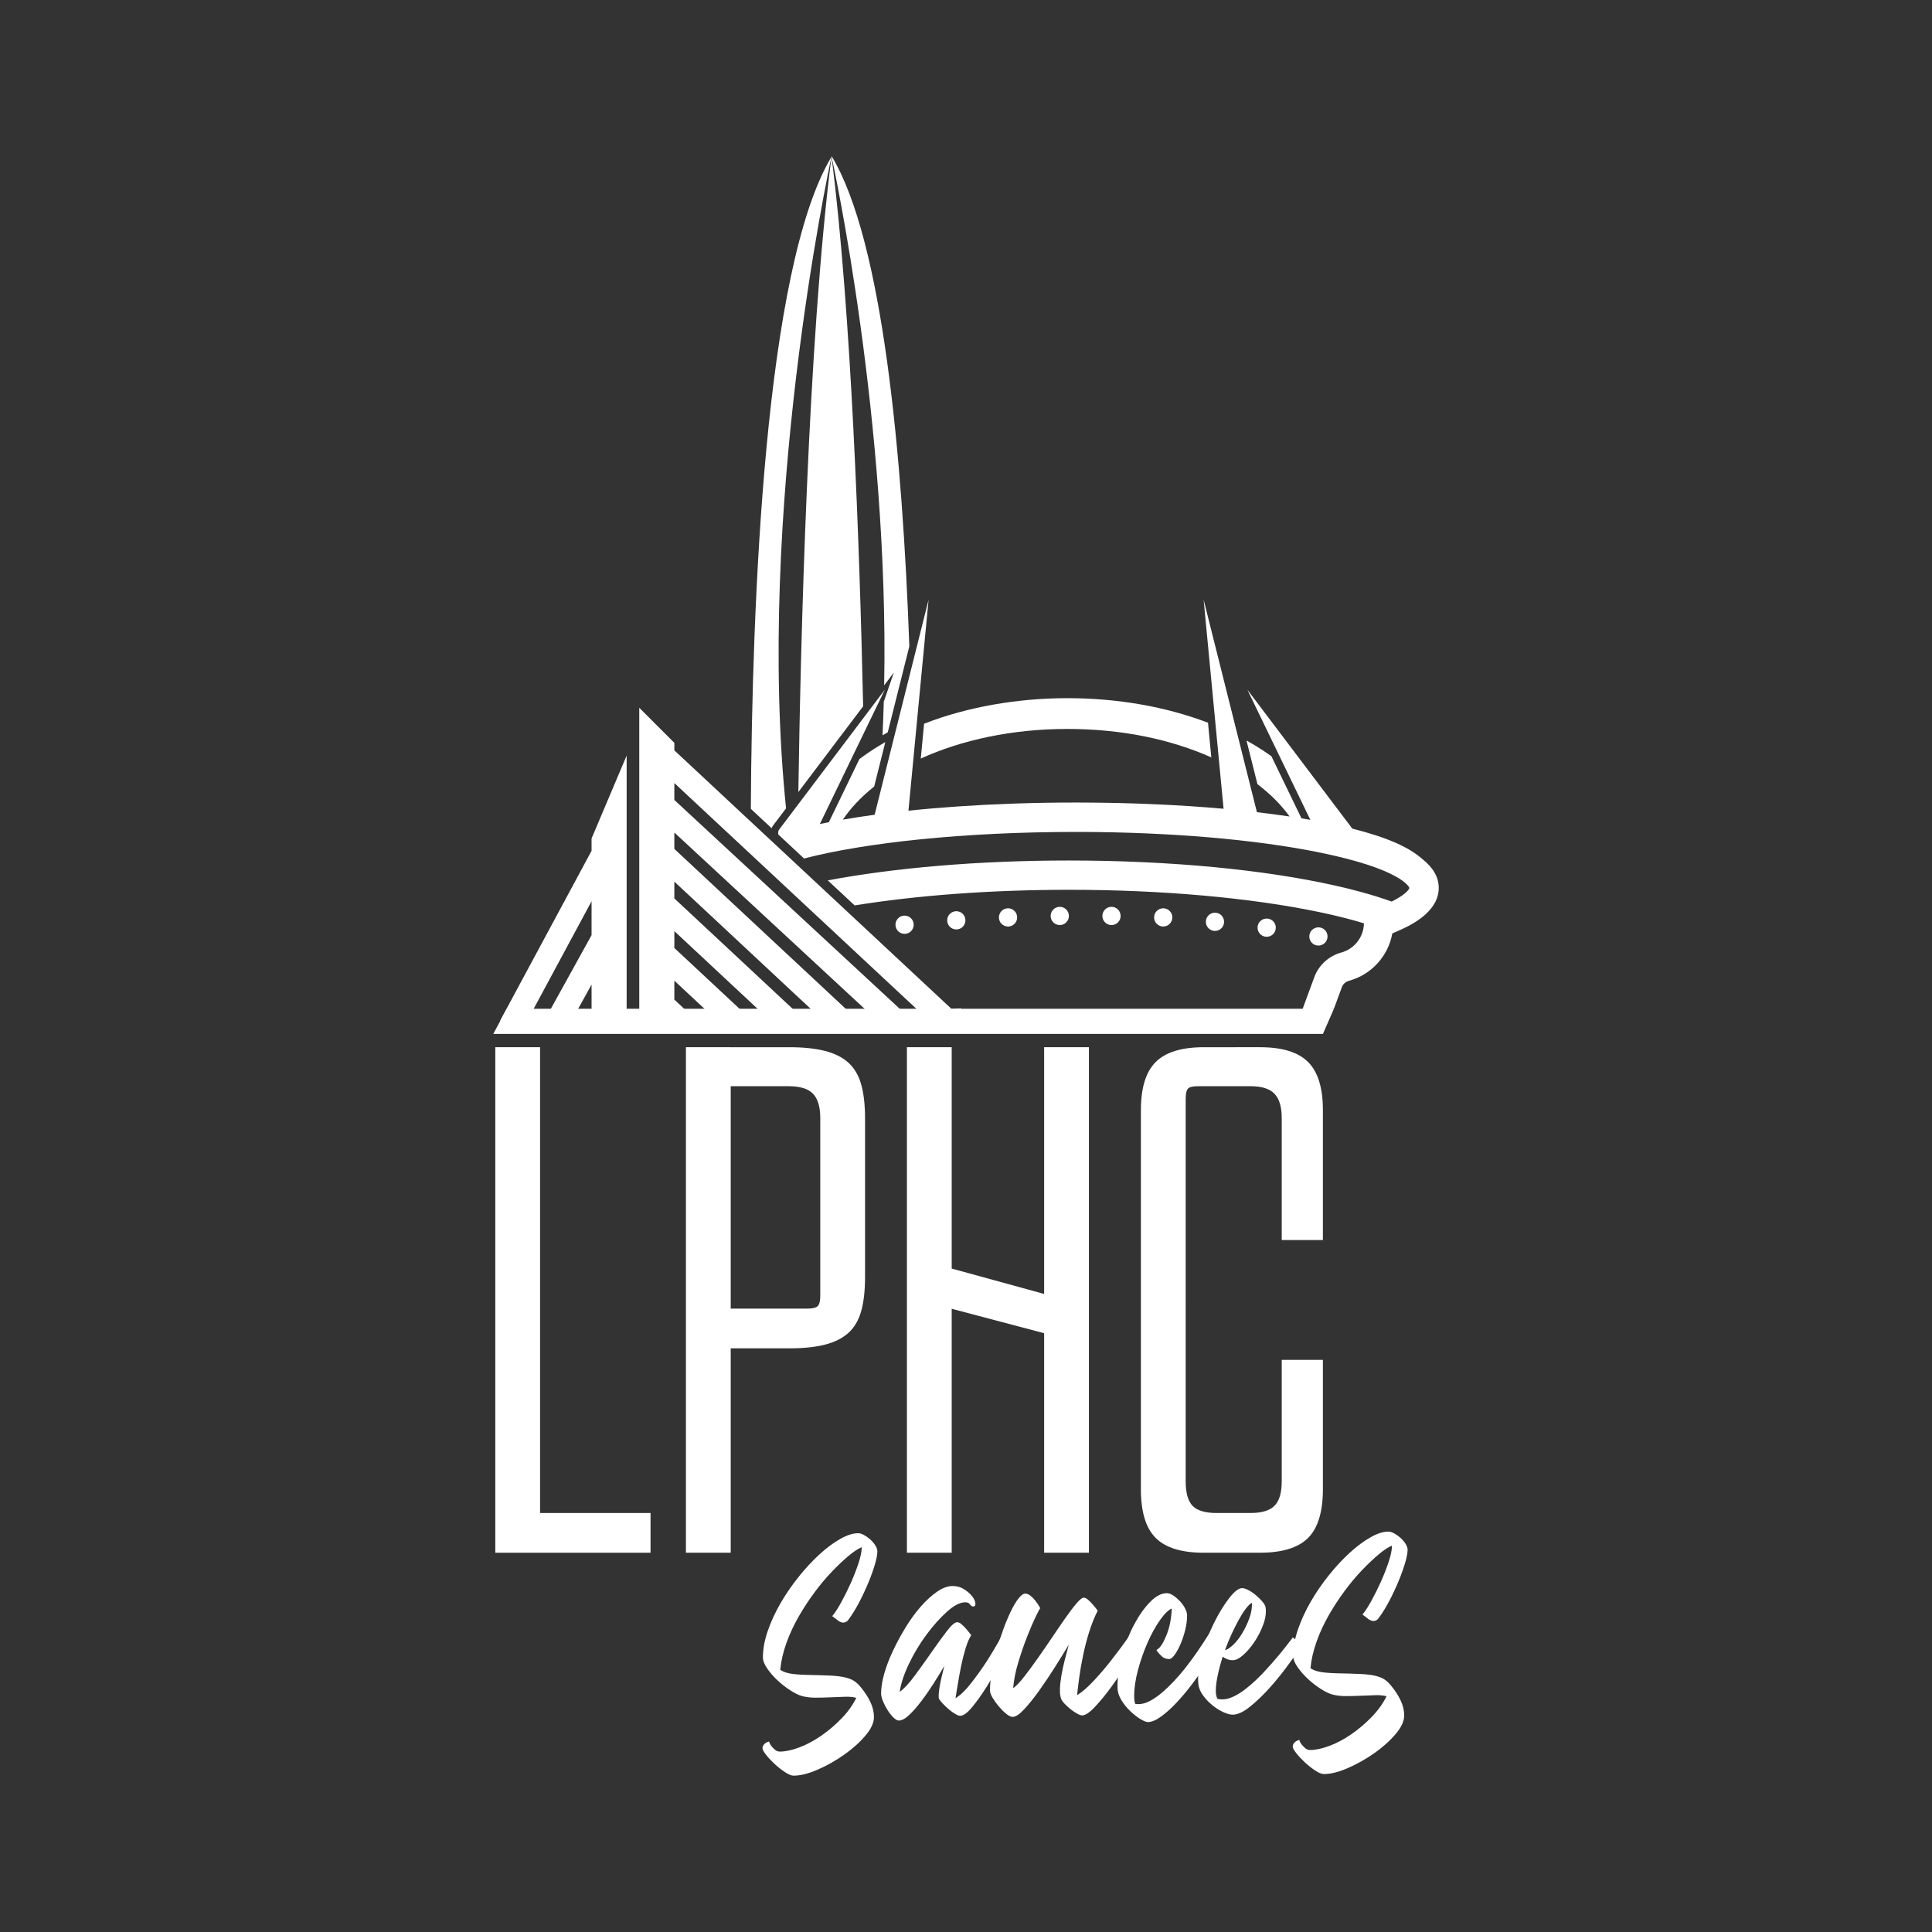 <?xml version="1.0" encoding="UTF-8"?>
<svg id="_Слой_2" data-name="Слой 2" xmlns="http://www.w3.org/2000/svg" viewBox="0 0 1000 1000">
  <rect x="0" y="0" width="1000" height="1000" fill="#333333" stroke="none"/>
  <defs>
    <style>
      .cls-1 {
        fill: #fff;
        stroke-width: 0px;
      }
    </style>
  </defs>
  <g>
    <path class="cls-1" d="m430.78,836.48c1.35-1.58,2.88-3.95,4.62-7.1,1.73-3.15,3.38-6.48,4.95-9.97,1.56-3.49,2.9-6.93,4.02-10.31,1.11-3.38,1.67-6.14,1.66-8.28-1.91.79-4.21,2.32-6.91,4.58-2.69,2.26-5.55,4.97-8.58,8.13-3.03,3.16-6.03,6.74-9,10.75-2.97,4-5.71,8.2-8.23,12.6s-4.61,8.93-6.29,13.61c-1.67,4.68-2.73,9.26-3.17,13.77,1.24.9,2.9,1.54,4.98,1.93,2.08.39,4.98.63,8.7.73,5.17.1,9.34.22,12.49.38,3.15.16,5.71.49,7.68.99,1.97.5,3.55,1.17,4.73,2.01,1.18.84,2.34,1.99,3.47,3.45,1.92,2.36,3.47,4.8,4.66,7.33s1.79,5.09,1.8,7.67c0,2.93-1.47,6.14-4.44,9.63-2.97,3.5-6.62,6.77-10.94,9.82-4.32,3.05-8.87,5.63-13.65,7.72-4.78,2.1-8.96,3.15-12.57,3.16-1.13,0-2.62-.61-4.48-1.84s-3.64-2.63-5.33-4.2c-1.69-1.57-3.16-3.14-4.4-4.71-1.24-1.57-1.87-2.7-1.87-3.37s.17-1.24.5-1.69c.34-.45.73-.85,1.18-1.19.45-.23,1.01-.45,1.69-.68.34,1.01.79,1.86,1.36,2.53.56.67,1.19,1.29,1.86,1.85.68.56,1.46.84,2.37.84,2.92,0,6.27-.72,10.04-2.14,3.76-1.42,7.5-3.4,11.21-5.94,3.71-2.54,7.21-5.51,10.52-8.89,3.31-3.38,5.91-6.99,7.82-10.83-1.46-.44-3.38-.64-5.74-.57-2.36.06-4.84.16-7.43.28-2.59.12-5.21.18-7.85.19-2.65,0-4.98-.26-7.01-.82-1.69-.44-3.72-1.42-6.08-2.94-2.37-1.51-4.6-3.25-6.68-5.21-2.09-1.96-3.87-4.01-5.34-6.14-1.47-2.13-2.21-4.04-2.21-5.73-.01-4.28.82-8.84,2.49-13.68,1.67-4.84,3.88-9.63,6.62-14.37,2.74-4.74,5.88-9.3,9.41-13.7,3.53-4.4,7.12-8.26,10.77-11.6,3.64-3.33,7.21-5.98,10.69-7.96,3.48-1.98,6.57-2.97,9.27-2.98.9,0,1.91.31,3.04.92,1.12.62,2.2,1.37,3.21,2.27,1.02.9,1.89,1.91,2.62,3.03.73,1.12,1.1,2.19,1.11,3.2,0,1.58-.41,3.8-1.25,6.67-.83,2.87-1.95,6-3.35,9.38-1.4,3.38-2.99,6.79-4.78,10.23-1.79,3.44-3.69,6.51-5.71,9.22-.67.9-1.57,1.35-2.7,1.36-.45,0-1.13-.22-2.03-.67l-3.55-2.69Z"/>
    <path class="cls-1" d="m522.31,848.69c1.24,1.01,1.41,2.19.52,3.54-1.23,2.03-2.94,5.02-5.12,8.96-2.18,3.95-4.53,7.92-7.05,11.92-2.52,4-5.01,7.5-7.48,10.49-2.47,2.99-4.54,4.49-6.23,4.49-.56,0-1.38-.3-2.45-.92-1.07-.61-2.14-1.37-3.21-2.27-1.07-.9-2.09-1.85-3.05-2.86-.96-1.01-1.67-1.85-2.12-2.52-.23-.34-.32-1.1-.26-2.28.05-1.18.22-2.59.49-4.22.27-1.63.64-3.38,1.08-5.24.44-1.86.89-3.69,1.33-5.49-1.57,2.71-3.39,5.69-5.46,8.96-2.07,3.27-4.2,6.34-6.39,9.22-2.19,2.88-4.29,5.28-6.31,7.19-2.02,1.92-3.82,2.88-5.39,2.89-.79,0-1.72-.53-2.79-1.6-1.07-1.06-2.09-2.36-3.05-3.87-.96-1.52-1.75-3.06-2.38-4.63-.62-1.57-.94-2.87-.94-3.88,0-3.04.54-6.5,1.66-10.39,1.11-3.89,2.65-7.88,4.61-12,1.95-4.11,4.17-8.17,6.63-12.17,2.46-4,5.07-7.55,7.82-10.66,2.75-3.1,5.52-5.61,8.33-7.54,2.81-1.92,5.45-2.89,7.92-2.89,2.25,0,4.25.55,6,1.67,1.75,1.12,3.13,2.33,4.15,3.62,1.02,1.29,1.58,2.5,1.7,3.62.11,1.13-.28,1.69-1.18,1.69-.56,0-1.1-.36-1.61-1.09s-1.33-1.09-2.45-1.09c-2.7,0-5.85,1.62-9.44,4.84-3.59,3.22-7.13,7.17-10.6,11.85-3.48,4.68-6.5,9.7-9.07,15.05-2.57,5.35-4.19,10.22-4.85,14.61,2.25-1.58,4.82-4.34,7.74-8.29,2.91-3.95,5.8-7.98,8.66-12.09,2.86-4.12,5.49-7.75,7.9-10.91,2.41-3.16,4.23-4.74,5.47-4.74.67,0,1.41.33,2.2,1.01.79.67,1.58,1.46,2.37,2.36.9,1.01,1.8,2.13,2.71,3.37-1.01,1.47-1.96,3.63-2.85,6.51-.89,2.87-1.67,5.91-2.33,9.12s-1.25,6.36-1.74,9.46c-.5,3.1-.91,5.6-1.24,7.51,2.58-1.58,5.28-4.18,8.08-7.79,2.8-3.61,5.44-7.28,7.9-11,2.8-4.4,5.6-9.13,8.4-14.2l3.38,2.69Z"/>
    <path class="cls-1" d="m588.64,848.49c1.24,1.01,1.41,2.19.52,3.54-1.23,2.03-3.11,5.02-5.63,8.96-2.52,3.95-5.24,7.92-8.15,11.92-2.92,4-5.77,7.5-8.58,10.49-2.81,2.99-5.05,4.49-6.74,4.49-.56,0-1.41-.3-2.53-.92-1.13-.61-2.26-1.37-3.38-2.27-1.13-.9-2.14-1.82-3.05-2.78-.91-.95-1.53-1.82-1.87-2.61-.45-1.24-.66-2.89-.61-4.98.05-2.08.3-4.42.74-7.01.44-2.59,1.02-5.29,1.75-8.11.72-2.81,1.42-5.46,2.09-7.94-2.02,3.38-4.4,7.25-7.14,11.58-2.75,4.34-5.49,8.43-8.23,12.26-2.75,3.83-5.32,7.05-7.74,9.64-2.41,2.6-4.41,3.9-5.98,3.9-.9,0-2-.53-3.3-1.59-1.3-1.06-2.57-2.33-3.81-3.79-1.24-1.46-2.31-2.95-3.22-4.46-.9-1.52-1.36-2.78-1.36-3.79,0-2.92.29-6.22.9-9.88.61-3.66,1.44-7.35,2.5-11.06,1.06-3.72,2.23-7.32,3.51-10.81,1.28-3.49,2.6-6.62,3.94-9.38,1.34-2.76,2.66-4.96,3.95-6.59,1.29-1.63,2.44-2.46,3.45-2.46.9,0,1.83.39,2.79,1.17.96.79,1.78,1.63,2.46,2.53.9,1.12,1.75,2.42,2.54,3.87-.23.11-1.01,1.55-2.35,4.31-1.34,2.76-2.83,6.2-4.44,10.31-1.62,4.11-3.16,8.56-4.6,13.35-1.45,4.79-2.33,9.26-2.66,13.43,1.68-1.24,3.62-3.27,5.8-6.09,2.19-2.82,4.51-5.98,6.98-9.47,2.46-3.5,4.93-7.08,7.39-10.74,2.46-3.66,4.76-7.02,6.89-10.06,2.13-3.04,4.03-5.55,5.72-7.53,1.68-1.97,2.92-2.96,3.7-2.97.68,0,1.41.33,2.2,1.01.79.67,1.58,1.46,2.37,2.36.9,1.01,1.81,2.13,2.71,3.37-1.68,3.27-3.16,6.96-4.44,11.07-1.28,4.11-2.34,8.19-3.17,12.25-.83,4.05-1.5,7.88-1.99,11.48-.49,3.6-.85,6.59-1.07,8.95,2.7-1.7,5.64-4.26,8.84-7.71,3.2-3.44,6.2-6.97,9-10.58,3.25-4.17,6.56-8.63,9.92-13.37l3.38,2.69Z"/>
    <path class="cls-1" d="m626.1,845.17c.9.33,1.75.73,2.54,1.17.68.45,1.27.95,1.78,1.51.51.56.76,1.18.77,1.85,0,.45-.64,1.8-1.93,4.06-1.29,2.26-2.97,4.9-5.04,7.95-2.08,3.04-4.43,6.32-7.06,9.81-2.63,3.5-5.33,6.71-8.07,9.65-2.75,2.94-5.44,5.36-8.08,7.28-2.64,1.92-4.92,2.88-6.83,2.89-.9,0-2.23-.53-3.97-1.59-1.75-1.06-3.5-2.44-5.25-4.12-1.75-1.68-3.27-3.59-4.58-5.73-1.3-2.13-1.95-4.32-1.96-6.58-.02-5.4.79-10.97,2.4-16.72,1.61-5.74,3.68-10.98,6.2-15.72,2.52-4.73,5.26-8.62,8.24-11.67,2.97-3.05,5.87-4.58,8.68-4.58,1.01,0,2.11.39,3.29,1.17,1.18.79,2.31,1.74,3.38,2.86,1.07,1.12,1.98,2.36,2.71,3.71.73,1.35,1.1,2.59,1.11,3.71,0,2.48-.32,5.04-.99,7.68-.67,2.65-1.48,5.07-2.42,7.27-.95,2.2-1.96,4.03-3.02,5.49-1.07,1.47-1.99,2.2-2.78,2.2-1.58,0-2.87-.47-3.89-1.42-1.02-.95-1.81-1.82-2.37-2.61-.45-.45-.4-.78.17-1.01,1.46-.9,3-3.33,4.62-7.27,1.62-3.94,2.53-8.56,2.74-13.85-1.8.79-3.85,2.83-6.14,6.09-2.3,3.27-4.42,7.13-6.38,11.58-1.96,4.45-3.6,9.15-4.94,14.11-1.33,4.96-2,9.52-1.98,13.68,0,1.58.18,2.87.52,3.88.34.11.9.17,1.69.16,1.91,0,3.88-.54,5.9-1.62,2.02-1.07,4.07-2.49,6.15-4.24,2.08-1.75,4.15-3.73,6.23-5.93,2.08-2.2,4.01-4.43,5.8-6.69,4.26-5.41,8.52-11.56,12.77-18.44Z"/>
    <path class="cls-1" d="m672.02,849.59c.56.56.93,1.21,1.1,1.94.17.73-.03,1.43-.58,2.11-1.23,1.8-3.22,4.6-5.97,8.37-2.75,3.78-5.8,7.56-9.16,11.34-3.36,3.78-6.79,7.08-10.27,9.91-3.48,2.82-6.51,4.24-9.1,4.25-1.35,0-2.98-.44-4.9-1.33-1.92-.89-3.78-2.07-5.58-3.53-1.81-1.46-3.42-3.14-4.83-5.05-1.41-1.91-2.23-3.88-2.46-5.9-.46-4.39.11-9.42,1.73-15.11,1.61-5.69,3.68-11.09,6.2-16.22,2.52-5.13,5.15-9.47,7.89-13.02,2.75-3.55,5.02-5.33,6.82-5.34.9,0,2.03.36,3.38,1.09,1.35.73,2.65,1.62,3.89,2.69,1.24,1.07,2.34,2.16,3.3,3.28.96,1.12,1.5,2.13,1.61,3.03.35,2.7-.07,5.63-1.24,8.78-1.17,3.16-2.66,6.08-4.45,8.79-1.79,2.71-3.73,4.99-5.8,6.85-2.08,1.86-3.9,2.8-5.48,2.8-1.01,0-1.97-.16-2.87-.5-.9-.33-1.69-.78-2.37-1.34-1.23,3.83-2.17,7.46-2.84,10.9-.67,3.44-.88,6.28-.65,8.53.23,1.01.45,1.8.68,2.36.45.11.87.19,1.27.25.39.06.87.08,1.43.08,1.69,0,3.51-.46,5.48-1.37,1.96-.91,3.96-2.12,5.98-3.65,2.02-1.53,4.04-3.25,6.06-5.17,2.02-1.92,3.93-3.89,5.72-5.93,4.26-4.62,8.63-9.93,13.12-15.91l2.88,2.02Zm-24.03-20.01c-1.01.57-2.1,1.64-3.28,3.22-1.18,1.58-2.38,3.5-3.61,5.75-1.23,2.26-2.46,4.71-3.69,7.35-1.23,2.65-2.35,5.38-3.35,8.2,1.12-.23,2.5-1.1,4.13-2.63,1.63-1.52,3.17-3.47,4.62-5.84,1.45-2.37,2.71-4.96,3.77-7.78,1.06-2.81,1.53-5.57,1.41-8.28Z"/>
    <path class="cls-1" d="m705.23,835.65c1.35-1.58,2.88-3.95,4.62-7.1,1.73-3.15,3.38-6.48,4.95-9.97,1.56-3.49,2.9-6.93,4.02-10.31,1.11-3.38,1.67-6.14,1.66-8.28-1.91.79-4.21,2.32-6.91,4.58-2.69,2.26-5.55,4.97-8.58,8.13-3.03,3.16-6.03,6.74-9,10.75-2.97,4-5.71,8.2-8.23,12.6s-4.61,8.93-6.29,13.61c-1.67,4.68-2.73,9.27-3.17,13.77,1.24.9,2.9,1.54,4.98,1.93,2.08.39,4.98.63,8.7.73,5.17.1,9.34.22,12.49.38,3.15.16,5.71.49,7.68.99,1.97.5,3.55,1.17,4.73,2.01,1.18.84,2.34,1.99,3.47,3.45,1.92,2.36,3.47,4.8,4.66,7.33,1.19,2.53,1.79,5.09,1.8,7.67,0,2.93-1.47,6.14-4.44,9.63-2.97,3.5-6.62,6.77-10.94,9.82-4.32,3.05-8.87,5.62-13.65,7.72-4.78,2.1-8.96,3.15-12.57,3.16-1.13,0-2.62-.61-4.48-1.84-1.86-1.23-3.64-2.63-5.33-4.2-1.69-1.57-3.16-3.14-4.4-4.71-1.24-1.57-1.87-2.7-1.87-3.37s.17-1.24.5-1.69c.34-.45.73-.85,1.18-1.18.45-.23,1.01-.45,1.69-.68.34,1.01.79,1.85,1.36,2.53.56.67,1.19,1.29,1.86,1.85.68.56,1.46.84,2.37.84,2.92,0,6.27-.72,10.04-2.14,3.76-1.42,7.5-3.4,11.21-5.94,3.71-2.54,7.21-5.51,10.52-8.89,3.31-3.39,5.91-6.99,7.82-10.83-1.46-.44-3.38-.64-5.74-.57-2.36.06-4.84.16-7.43.28-2.59.12-5.21.18-7.85.19-2.65,0-4.98-.26-7.01-.82-1.69-.44-3.72-1.42-6.08-2.94-2.37-1.51-4.6-3.25-6.68-5.21-2.09-1.96-3.87-4.01-5.34-6.15-1.47-2.13-2.21-4.04-2.21-5.73-.01-4.28.82-8.84,2.49-13.68,1.67-4.84,3.88-9.63,6.62-14.37,2.74-4.73,5.88-9.3,9.41-13.7,3.53-4.4,7.12-8.26,10.77-11.59,3.64-3.33,7.21-5.99,10.69-7.97,3.48-1.98,6.57-2.97,9.27-2.98.9,0,1.91.31,3.04.92,1.12.62,2.2,1.37,3.21,2.27,1.02.9,1.89,1.91,2.62,3.03.73,1.12,1.1,2.19,1.11,3.2,0,1.58-.41,3.8-1.25,6.67s-1.95,6-3.35,9.38c-1.4,3.38-2.99,6.79-4.78,10.23-1.79,3.44-3.69,6.51-5.71,9.22-.67.9-1.57,1.35-2.7,1.36-.45,0-1.13-.22-2.03-.67l-3.55-2.69Z"/>
  </g>
  <path class="cls-1" d="m306.19,466.48v17.56l-24.48,44.26h14.14l10.34-18.69v17.51l-.69,1.18h18.85v-137.21l-18.16,42.91v6.38l-47.32,87.92h14.05l33.27-61.81Z"/>
  <path class="cls-1" d="m349.04,517.4v-9.8l22.19,20.7h18.14l-40.33-37.62v-8.73l49.69,46.36h18.14l-67.83-63.28v-8.69l77.15,71.97h71.37c.01-2.13-.03-4.27-.09-6.41-1.65.1-3.3.21-4.95.32l-143.48-133.83v-3.89l-18.16-18.16v161.96h29.84l-11.68-10.9Zm0-112.09l126.8,118.27c-2.58.24-5.17.5-7.75.78l-119.05-110.3v-8.74Zm0,25.61l102.89,95.33c-2.85.37-5.71.76-8.55,1.16l-94.34-88.01v-8.48Z"/>
  <g>
    <path class="cls-1" d="m256.36,542.03h23.18v261.66h-23.18v-261.66Zm22.05,241.1h58.31v20.56h-58.31v-20.56Z"/>
    <path class="cls-1" d="m355.04,542.03h23.18v261.66h-23.18v-261.66Zm20.56,155.87v-20.56h42.24c2.74,0,4.54-.43,5.42-1.31s1.31-2.67,1.31-5.42v-91.95c0-5.73-1.25-9.91-3.74-12.52-2.49-2.62-6.73-3.92-12.71-3.92h-32.52v-20.18h32.89c7.22,0,13.33.62,18.32,1.87,4.98,1.25,9.03,3.24,12.15,5.98,3.11,2.75,5.36,6.48,6.73,11.21,1.37,4.74,2.06,10.72,2.06,17.94v81.86c0,7.23-.69,13.21-2.06,17.94-1.37,4.74-3.62,8.47-6.73,11.21-3.12,2.75-7.17,4.74-12.15,5.98-4.99,1.25-11.09,1.87-18.32,1.87h-32.89Z"/>
    <path class="cls-1" d="m469.42,542.03h23.18v261.66h-23.18v-261.66Zm11.59,132.32v-20.93l72.14,19.81v20.19l-72.14-19.06Zm59.43-132.32h23.18v261.66h-23.18v-261.66Z"/>
    <path class="cls-1" d="m590.53,673.61v-99.05c0-11.46,2.55-19.75,7.66-24.86,5.11-5.1,13.39-7.66,24.86-7.66h17.19v20.18h-20.18c-2.75,0-4.49.44-5.23,1.31-.75.88-1.12,2.68-1.12,5.42v104.66h-23.17Zm0-1.5h23.17v94.57c0,5.98,1.18,10.22,3.55,12.71,2.37,2.49,6.54,3.74,12.52,3.74h11.21v20.56h-17.94c-11.46,0-19.75-2.55-24.86-7.66-5.11-5.1-7.66-13.51-7.66-25.23v-98.68Zm94.2-30.28h-21.31v-63.17c0-5.73-1.25-9.91-3.74-12.52-2.49-2.62-6.61-3.92-12.33-3.92h-7.85v-20.18h12.71c11.46,0,19.75,2.56,24.86,7.66,5.1,5.11,7.66,13.4,7.66,24.86v67.28Zm0,62.05v66.91c0,11.72-2.56,20.13-7.66,25.23s-13.4,7.66-24.86,7.66h-12.71v-20.56h7.85c5.73,0,9.84-1.24,12.33-3.74,2.49-2.49,3.74-6.73,3.74-12.71v-62.8h21.31Z"/>
  </g>
  <g>
    <circle class="cls-1" cx="468.21" cy="478.64" r="4.72"/>
    <circle class="cls-1" cx="494.99" cy="476.36" r="4.72" transform="translate(-134.54 751.38) rotate(-67.5)"/>
    <circle class="cls-1" cx="521.76" cy="474.85" r="4.72"/>
    <circle class="cls-1" cx="548.54" cy="474.09" r="4.72"/>
    <circle class="cls-1" cx="575.31" cy="474.09" r="4.72" transform="translate(-82.85 824.18) rotate(-67.5)"/>
    <circle class="cls-1" cx="602.08" cy="474.85" r="4.72"/>
    <circle class="cls-1" cx="628.86" cy="477.12" r="4.72"/>
    <circle class="cls-1" cx="655.63" cy="480.16" r="4.72"/>
    <circle class="cls-1" cx="682.41" cy="484.71" r="4.72"/>
    <path class="cls-1" d="m476.59,392.63c21.05-9.61,47.34-15.33,75.86-15.33s53.7,5.47,74.52,14.72l-1.71-17.94c-21.71-8.28-46.76-12.71-72.81-12.71s-52.12,4.62-74.14,13.23l-1.72,18.02Z"/>
    <path class="cls-1" d="m399.92,427.61c.18-.29.38-.56.6-.82l6.34-8.39c-15.78-153.42,21.86-329.69,23.49-337.22-34.57,57.74-41.12,230.69-41.72,337.47l10.76,10.04c.14-.38.32-.74.53-1.09Z"/>
    <path class="cls-1" d="m457.64,354.73l5.03-6.66-5.23,15.14c-.16,5.54-.37,11.84-.65,17.37l2.71-1.54,11.17-44.52c-3.54-97.95-13.63-209.65-40.17-253.61-.02.04-.05.08-.07.12.95,4.39,29.82,137.51,27.21,273.69Z"/>
    <path class="cls-1" d="m446.76,365.57c-1.84-83.63-6.17-204.31-16.34-284.51-.01.02-.03.05-.04.07-12.16,95.95-15.97,249.8-17.15,328.83l33.53-44.39Z"/>
  </g>
  <path class="cls-1" d="m402.96,432.02l13.22,12.34c31.35-8.16,82.55-13.76,140.77-13.76,1.1,0,2.21,0,3.31,0,46,.2,89.1,3.89,121.76,10.44,44.17,8.85,47.48,18.44,47.49,18.57,0,.06-.78,2.9-9.16,7.04-4.83-1.74-10.14-3.4-15.89-4.97-4.34-1.21-8.99-2.35-13.92-3.43-35.72-7.97-84.06-12.86-137.29-12.86-47.25,0-90.64,3.86-124.78,10.29l13.9,12.96c32.3-5.24,70.89-8.09,110.88-8.09,47.98,0,93.96,4.09,129.47,11.51,8.49,1.78,16.29,3.74,23.25,5.84-.1,7.04-4.87,13.23-11.66,15.1-6.49,1.78-11.71,6.52-13.98,12.66l-7.49,20.33c5.21.82,12.63-3.6,17.6-3.89l4.13-11.2c.59-1.59,1.96-2.78,3.77-3.28,11.64-3.2,20.24-12.88,22.32-24.49l.24-.11,2.31-1c5.31-2.3,21.48-9.31,21.48-22.43,0-5.44-2.77-10.38-8.36-14.86-3.56-3.15-8.19-5.99-13.92-8.5-6.05-2.65-13.56-5.1-22.45-7.33l-54.32-71.91,32.59,67.36c-1.51-.26-3.04-.52-4.59-.77l-15.55-32.15c-2.82-2.02-5.78-3.98-8.89-5.84-1.32-.79-2.66-1.55-4.02-2.31l5.67,22.6c6.7,5.09,12.31,10.71,16.65,16.74-5.43-.81-11.08-1.56-16.92-2.24l-27.58-109.95,10.32,108.18c-22.42-2-46.99-3.1-72.42-3.21-1.55,0-3.11-.01-4.66-.01-10,0-19.88.16-29.57.48-.12,0-.24,0-.36.01-.88.03-1.76.06-2.64.09-18.82.67-36.83,1.9-53.46,3.64l10.42-109.19-27.78,110.75c-.06.18-.1.36-.14.54-5.71.78-11.2,1.62-16.44,2.53,4.15-6.16,9.61-11.91,16.2-17.13l5.77-23.01c-.85.49-1.69.98-2.53,1.48-3.86,2.31-7.48,4.75-10.88,7.3l-15.81,32.69c-1.58.31-3.14.62-4.67.94l33.63-69.53-54.51,72.16c-.11.12-.22.26-.3.4h0c-.4.66-.49,1.47-.31,2.33l.11.1Z"/>
  <polygon class="cls-1" points="684.76 535.14 255.32 535.14 262.32 522.13 690.43 522.13 684.76 535.14"/>
</svg>